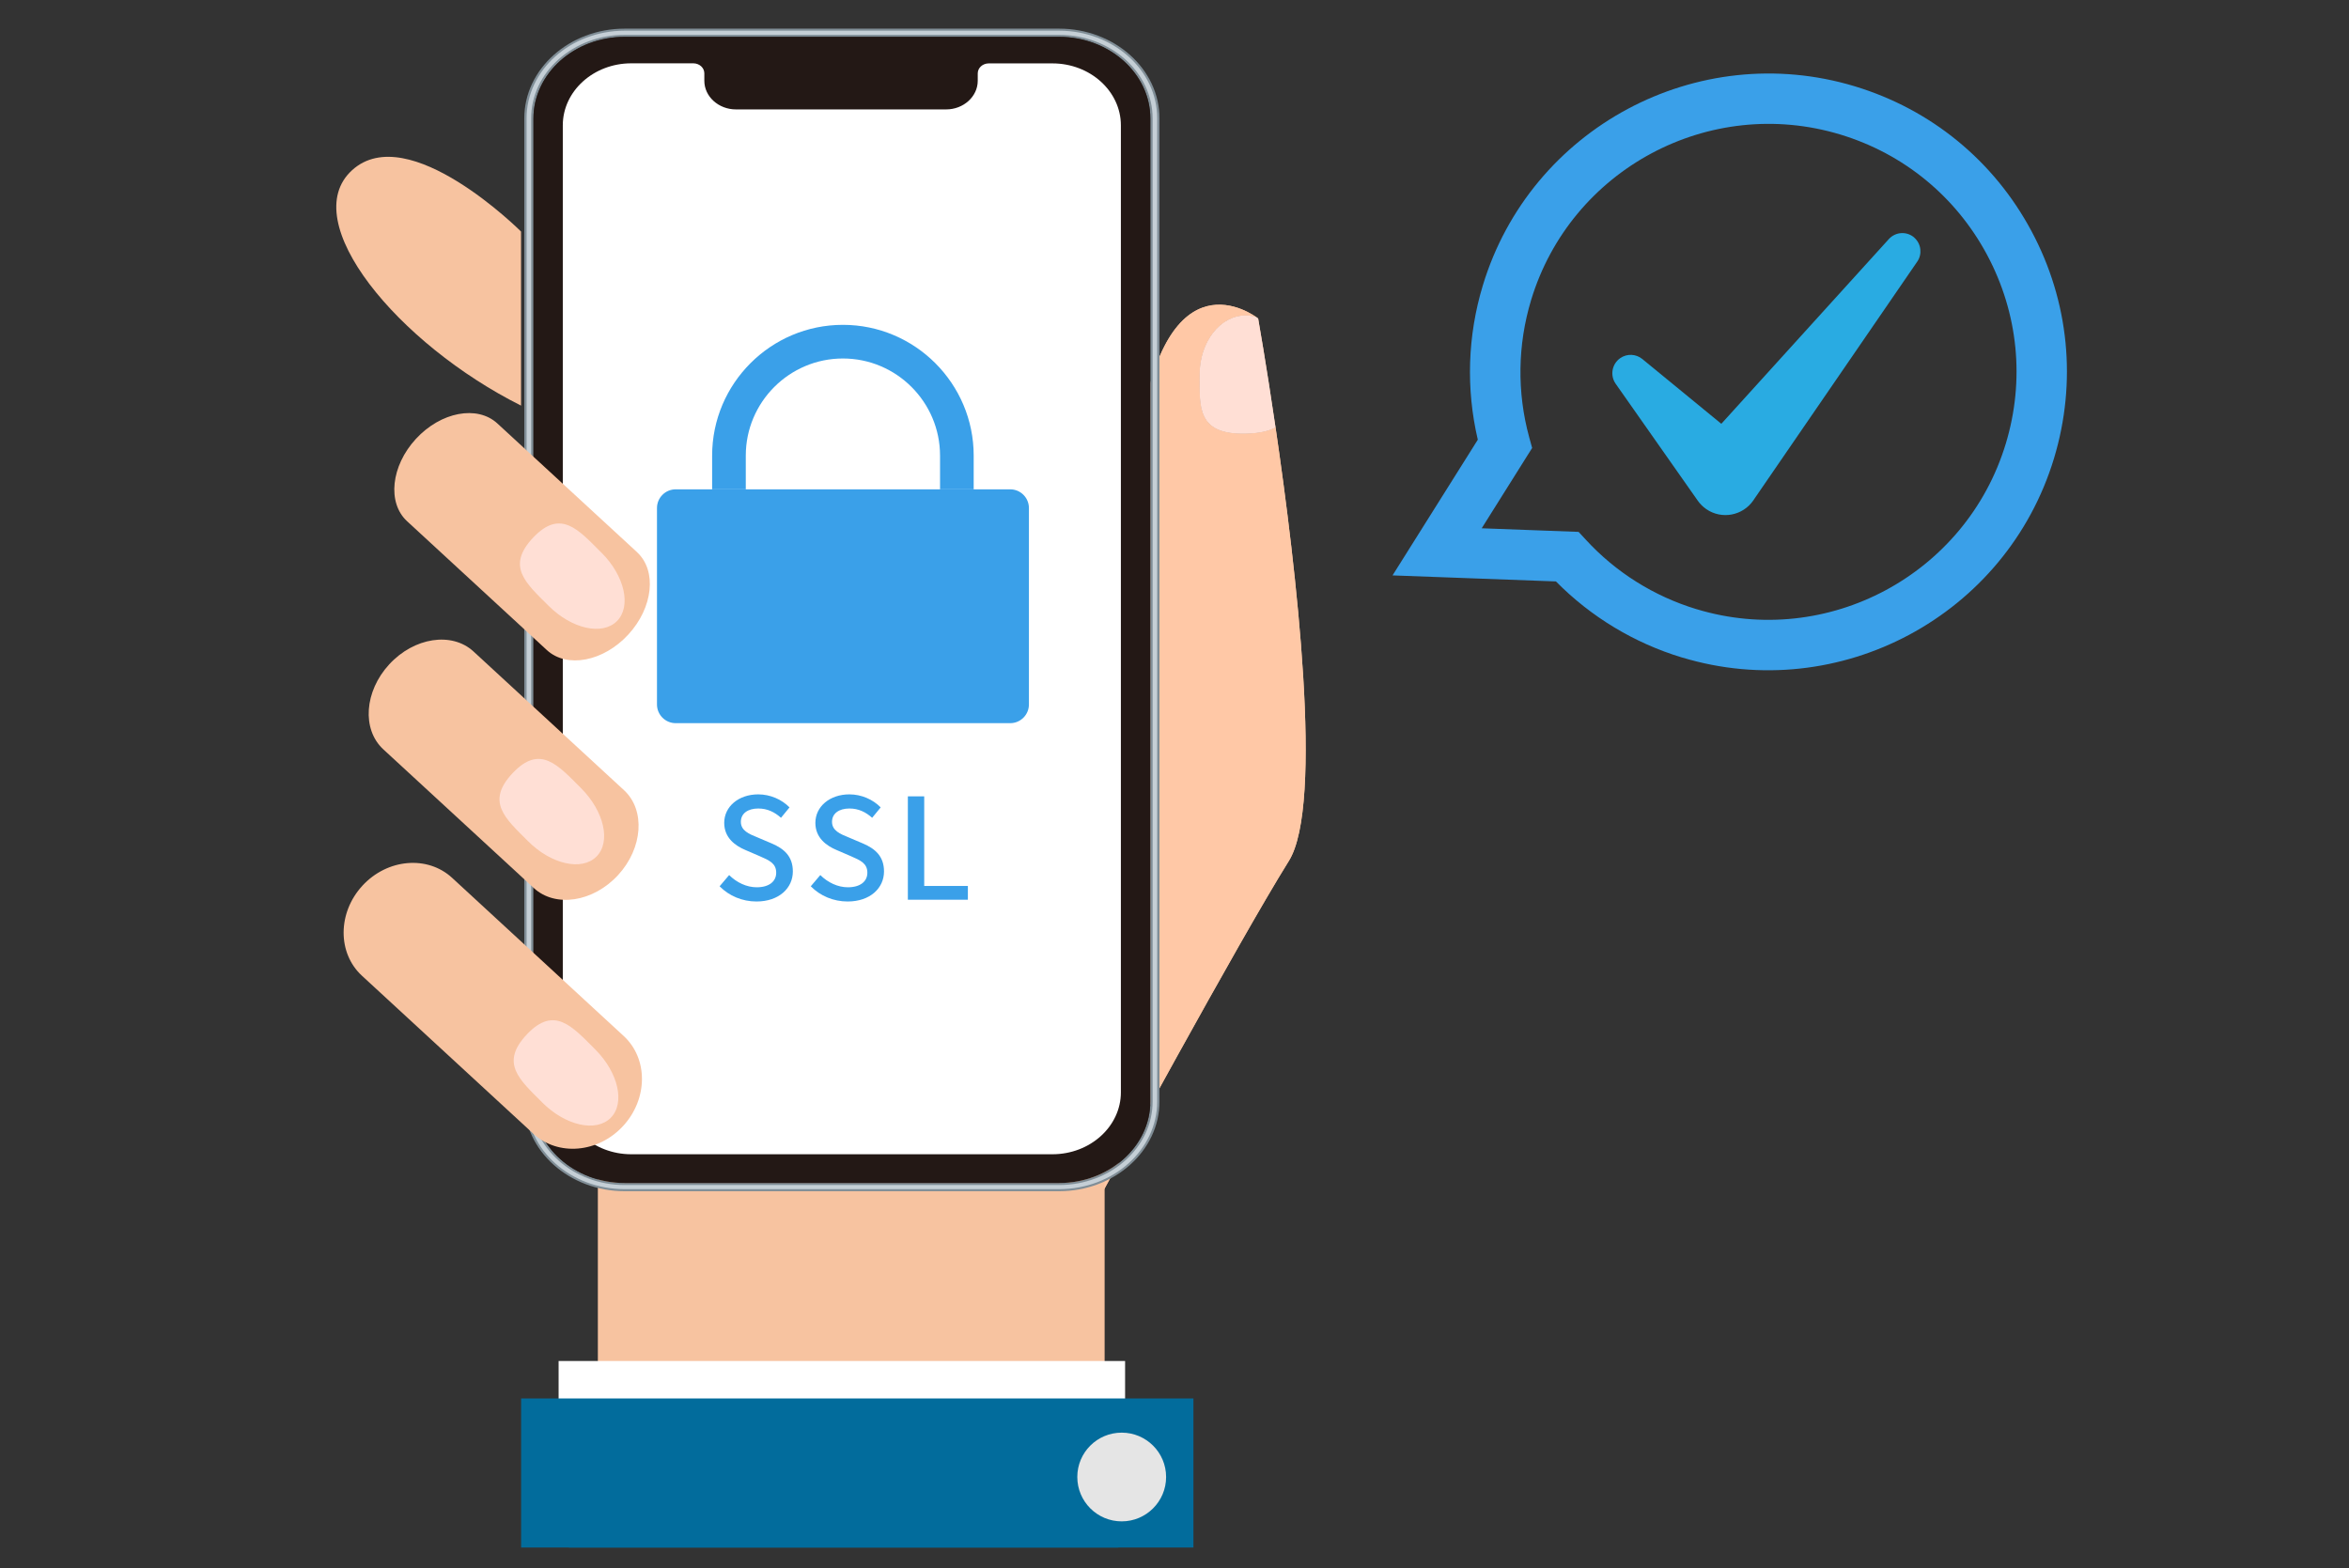 <?xml version="1.0" encoding="UTF-8"?><svg id="_レイヤー_1" xmlns="http://www.w3.org/2000/svg" width="319" height="213" xmlns:xlink="http://www.w3.org/1999/xlink" viewBox="0 0 319 213"><rect x="0" y="0" width="319" height="213" fill="#333333" stroke="none"/><defs><clipPath id="clippath"><rect x="-30.59" y="-27.23" width="380.18" height="237.41" fill="none" stroke-width="0"/></clipPath></defs><g clip-path="url(#clippath)"><path d="m173.22,58.05c-.92.5-2.21.81-4.06.85-6.63.14-6.25-3.6-6.25-8.03s2.8-8.03,6.25-8.03c.49,0,.96.08,1.42.21-1.98-1.36-13.85-8.23-16.4,21.06l-.69,36.84h-43.8l18.77,88.28,21.55-27.81s18.08-33.37,25.02-44.49c4.78-7.66,1.01-39.68-1.81-58.9Z" fill="#f7c3a0" stroke-width="0"/><path d="m162.91,50.87c0,4.43-.38,8.17,6.25,8.03,1.85-.04,3.14-.35,4.06-.85-1.28-8.71-2.36-14.79-2.36-14.79,0,0-.1-.08-.28-.21-.46-.14-.93-.21-1.42-.21-3.45,0-6.25,3.6-6.25,8.03Z" fill="#f7c3a0" stroke-width="0"/><path d="m173.22,58.05c-.92.5-2.21.81-4.06.85-6.63.14-6.25-3.6-6.25-8.03s2.8-8.03,6.25-8.03c.49,0,.96.08,1.42.21-1.98-1.36-13.85-8.23-16.4,21.06l-.69,36.84h-43.8l18.77,88.28,21.55-27.81s18.08-33.37,25.02-44.49c4.78-7.66,1.01-39.68-1.81-58.9Z" fill="#ffc8a6" stroke-width="0"/><path d="m162.91,50.87c0,4.43-.38,8.17,6.25,8.03,1.85-.04,3.14-.35,4.06-.85-1.28-8.71-2.36-14.79-2.36-14.79,0,0-.1-.08-.28-.21-.46-.14-.93-.21-1.42-.21-3.45,0-6.25,3.6-6.25,8.03Z" fill="#ffdfd5" stroke-width="0"/><rect x="81.19" y="157.97" width="68.82" height="41.02" fill="#f7c3a0" stroke-width="0"/><path d="m143.82,161.79h-58.98c-7.52,0-13.64-5.47-13.64-12.19V16.08c0-6.72,6.12-12.19,13.64-12.19h58.98c7.52,0,13.64,5.47,13.64,12.19v133.52c0,6.72-6.12,12.19-13.64,12.19ZM84.84,5.01c-6.83,0-12.39,4.97-12.39,11.07v133.52c0,6.1,5.56,11.07,12.39,11.07h58.98c6.83,0,12.39-4.97,12.39-11.07V16.08c0-6.1-5.56-11.07-12.39-11.07h-58.98Z" fill="#808e97" stroke-width="0"/><path d="m143.82,161.51h-58.98c-7.35,0-13.33-5.34-13.33-11.91V16.08c0-6.57,5.98-11.91,13.33-11.91h58.98c7.35,0,13.33,5.34,13.33,11.91v133.52c0,6.57-5.98,11.91-13.33,11.91ZM84.84,4.73c-7.01,0-12.71,5.09-12.71,11.35v133.52c0,6.26,5.7,11.35,12.71,11.35h58.98c7.01,0,12.71-5.09,12.71-11.35V16.08c0-6.26-5.7-11.35-12.71-11.35h-58.98Z" fill="#c5cfd6" stroke-width="0"/><path d="m143.82,5h-58.98c-6.82,0-12.4,4.98-12.4,11.08v133.52c0,6.09,5.58,11.08,12.4,11.08h58.98c6.82,0,12.4-4.98,12.4-11.08V16.08c0-6.09-5.58-11.08-12.4-11.08Z" fill="#231815" stroke-width="0"/><path d="m152.22,148.35c0,4.64-4.17,8.42-9.3,8.42h-57.19c-5.13,0-9.3-3.78-9.3-8.42V17.02c0-4.64,4.17-8.42,9.3-8.42h8.44c.82.01,1.48.61,1.48,1.36v1.01c0,2.14,1.93,3.89,4.29,3.89h28.55c2.36,0,4.29-1.75,4.29-3.89v-1h0c0-.75.66-1.35,1.48-1.36h8.66c5.13,0,9.3,3.78,9.3,8.42v131.33Z" fill="#fff" stroke-width="0"/><path d="m89.22,69v26.68c0,1.4,1.14,2.54,2.54,2.54h45.43c1.4,0,2.54-1.14,2.54-2.54v-26.68c0-1.4-1.14-2.54-2.54-2.54h-45.43c-1.4,0-2.54,1.14-2.54,2.54Zm28.08,12.33v7.33c0,1.45-1.04,2.74-2.47,2.91-1.72.21-3.18-1.13-3.18-2.81v-7.43c-.85-.76-1.38-1.86-1.4-3.08-.03-2.27,1.83-4.21,4.1-4.28,2.39-.07,4.35,1.85,4.35,4.23,0,1.24-.54,2.36-1.4,3.13Z" fill="#3aa0e9" stroke-width="0"/><rect x="104.98" y="72.79" width="21.68" height="21.68" fill="#3aa0e9" stroke-width="0"/><path d="m132.23,66.46h-4.57v-4.58c0-7.27-5.92-13.19-13.19-13.19s-13.19,5.92-13.19,13.19v4.58h-4.57v-4.58c0-9.79,7.97-17.76,17.76-17.76s17.76,7.97,17.76,17.76v4.58Z" fill="#3aa0e9" stroke-width="0"/><path d="m97.72,120.38l1.3-1.53c1.01,1.01,2.38,1.66,3.74,1.66,1.7,0,2.65-.8,2.65-1.98,0-1.28-.95-1.68-2.25-2.25l-1.95-.84c-1.35-.57-2.86-1.64-2.86-3.68,0-2.21,1.95-3.87,4.62-3.87,1.64,0,3.19.69,4.25,1.77l-1.16,1.41c-.88-.78-1.85-1.26-3.09-1.26-1.43,0-2.36.69-2.36,1.81,0,1.2,1.13,1.66,2.27,2.12l1.93.82c1.66.71,2.86,1.74,2.86,3.8,0,2.25-1.87,4.08-4.94,4.08-1.93,0-3.72-.76-5-2.06Z" fill="#3aa0e9" stroke-width="0"/><path d="m110.1,120.38l1.3-1.53c1.01,1.01,2.38,1.66,3.74,1.66,1.7,0,2.65-.8,2.65-1.98,0-1.28-.95-1.68-2.25-2.25l-1.95-.84c-1.35-.57-2.86-1.64-2.86-3.68,0-2.21,1.95-3.87,4.62-3.87,1.64,0,3.19.69,4.25,1.77l-1.16,1.41c-.88-.78-1.85-1.26-3.09-1.26-1.43,0-2.36.69-2.36,1.81,0,1.2,1.13,1.66,2.27,2.12l1.93.82c1.66.71,2.86,1.74,2.86,3.8,0,2.25-1.87,4.08-4.94,4.08-1.93,0-3.72-.76-5-2.06Z" fill="#3aa0e9" stroke-width="0"/><path d="m123.3,108.16h2.21v12.17h5.93v1.87h-8.15v-14.04Z" fill="#3aa0e9" stroke-width="0"/><path d="m84.69,140.7c3.35,3.08,3.31,8.56-.07,12.23h0c-3.38,3.67-8.83,4.14-12.18,1.06l-23.29-21.47c-3.34-3.08-3.31-8.56.07-12.23h0c3.38-3.67,8.84-4.14,12.18-1.06l23.29,21.47Z" fill="#f7c3a0" stroke-width="0"/><path d="m84.74,107.32c2.93,2.7,2.57,7.87-.81,11.54h0c-3.38,3.67-8.51,4.45-11.44,1.75l-20.44-18.84c-2.93-2.71-2.57-7.87.81-11.54h0c3.38-3.67,8.5-4.45,11.44-1.75l20.44,18.84Z" fill="#f7c3a0" stroke-width="0"/><path d="m86.51,75c2.73,2.51,2.19,7.52-1.19,11.19h0c-3.38,3.67-8.34,4.61-11.06,2.1l-18.97-17.49c-2.73-2.51-2.19-7.52,1.19-11.19h0c3.38-3.67,8.33-4.61,11.06-2.1l18.98,17.49Z" fill="#f7c3a0" stroke-width="0"/><path d="m70.76,31.45s-15.29-15.29-22.94-8.34c-7.64,6.95,6.26,23.63,22.94,31.98v-23.64Z" fill="#f7c3a0" stroke-width="0"/><path d="m80.85,142.55c3.13,3.14,4.07,7.29,2.08,9.28-1.99,1.99-6.14,1.06-9.28-2.08-3.13-3.14-5.79-5.36-2.08-9.28,3.72-3.92,6.14-1.06,9.28,2.08Z" fill="#ffdfd5" stroke-width="0"/><path d="m78.92,107.06c3.13,3.14,4.07,7.29,2.08,9.28-1.99,1.99-6.14,1.06-9.28-2.08-3.13-3.13-5.79-5.36-2.08-9.28,3.72-3.92,6.14-1.06,9.28,2.08Z" fill="#ffdfd5" stroke-width="0"/><path d="m81.7,75.08c3.14,3.14,4.07,7.29,2.08,9.28-1.99,1.99-6.14,1.06-9.28-2.08-3.14-3.13-5.79-5.36-2.08-9.28,3.72-3.92,6.14-1.06,9.27,2.08Z" fill="#ffdfd5" stroke-width="0"/><rect x="75.86" y="184.85" width="76.93" height="6.02" fill="#fff" stroke-width="0"/><rect x="70.77" y="189.94" width="91.3" height="22.71" fill="#026c9c" stroke-width="0"/><path d="m77.25,209.87v12.53c11.26,2.55,22.95,3.93,34.98,3.93,13.69,0,26.97-1.75,39.64-5.02v-11.45h-74.62Z" fill="#026c9c" stroke-width="0"/><path d="m158.36,200.6c0,3.33-2.7,6.03-6.03,6.03s-6.03-2.7-6.03-6.03,2.7-6.02,6.03-6.02,6.03,2.7,6.03,6.02Z" fill="#e5e5e5" stroke-width="0"/><path id="shape_2" d="m189.11,78.15l11.58-18.43c-1.62-6.91-1.39-14.12.68-20.95,6.47-21.38,29.13-33.51,50.51-27.05,10.37,3.14,18.89,10.12,24,19.67,5.11,9.54,6.19,20.5,3.06,30.86-6.47,21.38-29.13,33.51-50.51,27.05,0,0,0,0,0,0h-.02c-6.49-1.97-12.38-5.53-17.11-10.33l-22.19-.82Zm25.27-5.91l.97,1.05c4.06,4.43,9.27,7.7,15.05,9.45h.01c17.77,5.38,36.6-4.71,41.98-22.48,2.61-8.61,1.7-17.72-2.54-25.65-4.25-7.93-11.32-13.73-19.93-16.34-17.78-5.38-36.61,4.71-41.99,22.48-1.84,6.09-1.93,12.53-.26,18.64l.4,1.45-6.85,10.91,13.17.49Z" fill="#3aa0e9" stroke-width="0"/><path d="m260,32.3c-1.01-.92-2.57-.84-3.49.17l-22.75,25.09-10.73-8.8c-.84-.69-2.07-.77-3.01-.11-1.12.79-1.4,2.34-.61,3.47l11.15,15.88c.3.43.7.83,1.16,1.15,2.09,1.44,4.95.9,6.39-1.19l.18-.27,22.08-32.16c.69-1,.55-2.39-.38-3.23Z" fill="#29abe2" stroke-width="0"/></g></svg>